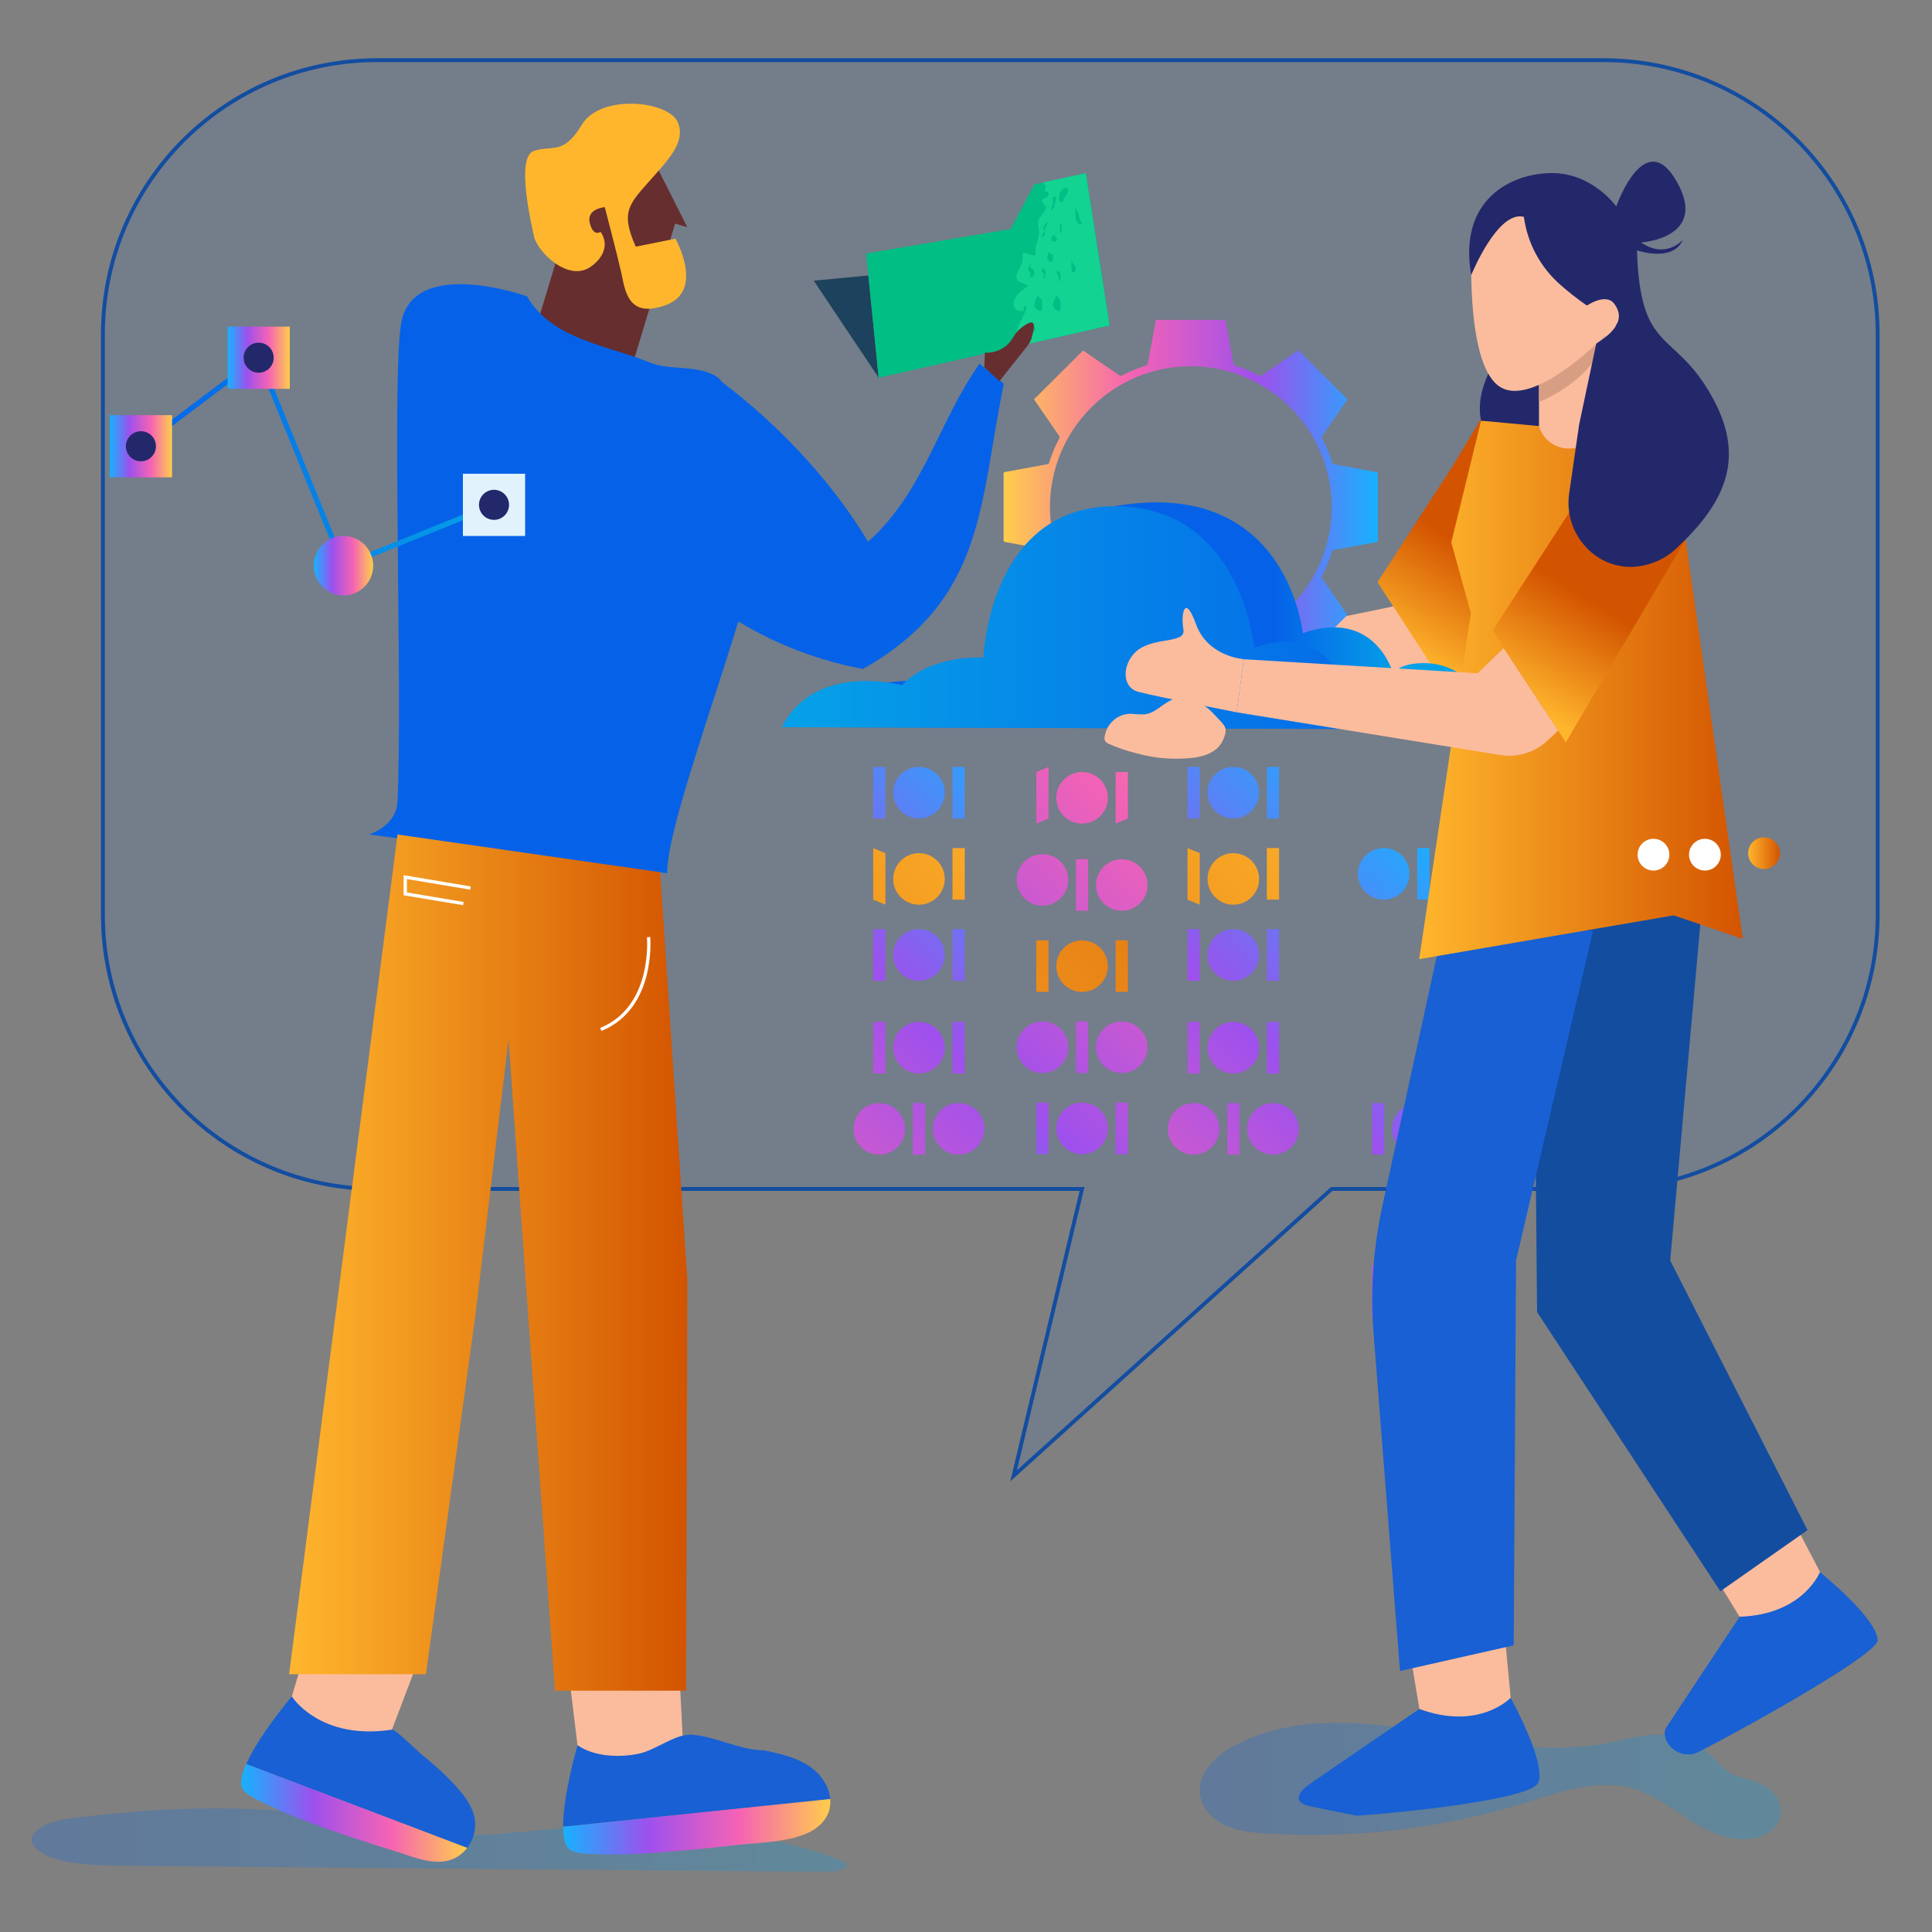 <?xml version="1.0" encoding="UTF-8"?>
<svg id="Layer_1" data-name="Layer 1" xmlns="http://www.w3.org/2000/svg" xmlns:xlink="http://www.w3.org/1999/xlink" viewBox="0 0 500 500">
  <rect x="0" y="0" width="500" height="500" fill="#808080" stroke="none"/>
  <defs>
    <style>
      .cls-1 {
        fill: url(#linear-gradient-75);
      }

      .cls-2 {
        fill: #1860d3;
      }

      .cls-3 {
        fill: url(#linear-gradient-51);
      }

      .cls-4 {
        fill: #13d393;
      }

      .cls-5 {
        fill: #fff;
      }

      .cls-6 {
        fill: url(#linear-gradient-17);
      }

      .cls-7 {
        fill: url(#linear-gradient-43);
      }

      .cls-8 {
        fill: url(#linear-gradient-15);
      }

      .cls-9 {
        fill: url(#linear-gradient-58);
      }

      .cls-10 {
        fill: url(#linear-gradient-69);
      }

      .cls-11 {
        fill: url(#linear-gradient-18);
      }

      .cls-12 {
        fill: url(#linear-gradient-56);
      }

      .cls-13 {
        fill: url(#linear-gradient-40);
      }

      .cls-14 {
        fill: url(#linear-gradient-52);
      }

      .cls-15 {
        fill: url(#linear-gradient-28);
      }

      .cls-16 {
        fill: url(#linear-gradient-14);
      }

      .cls-17 {
        fill: #fbbc9d;
      }

      .cls-18 {
        fill: url(#linear-gradient-36);
      }

      .cls-19 {
        fill: url(#linear-gradient-20);
      }

      .cls-20 {
        fill: #d89e84;
      }

      .cls-21 {
        fill: url(#linear-gradient-53);
      }

      .cls-22 {
        stroke: url(#linear-gradient-6);
        stroke-width: 1.34px;
      }

      .cls-22, .cls-23, .cls-24, .cls-25 {
        fill: none;
      }

      .cls-22, .cls-23, .cls-25 {
        stroke-miterlimit: 10;
      }

      .cls-26 {
        fill: url(#linear-gradient-60);
      }

      .cls-27 {
        fill: url(#linear-gradient-35);
      }

      .cls-28 {
        fill: url(#linear-gradient-48);
      }

      .cls-29 {
        fill: url(#linear-gradient-32);
      }

      .cls-30 {
        fill: url(#linear-gradient-11);
      }

      .cls-31 {
        fill: url(#linear-gradient-50);
      }

      .cls-23 {
        stroke: #134da0;
      }

      .cls-32 {
        fill: url(#linear-gradient-63);
      }

      .cls-33 {
        fill: url(#linear-gradient-67);
      }

      .cls-34 {
        fill: #662e2e;
      }

      .cls-35 {
        fill: url(#linear-gradient-39);
      }

      .cls-36 {
        fill: #23286b;
      }

      .cls-37 {
        fill: url(#linear-gradient-10);
      }

      .cls-38 {
        fill: url(#linear-gradient-59);
      }

      .cls-39 {
        fill: #134da0;
      }

      .cls-40 {
        fill: url(#linear-gradient-49);
      }

      .cls-41 {
        fill: url(#linear-gradient-37);
      }

      .cls-24, .cls-42 {
        isolation: isolate;
      }

      .cls-24, .cls-43 {
        opacity: .25;
      }

      .cls-44 {
        fill: url(#linear-gradient-16);
      }

      .cls-45 {
        fill: url(#linear-gradient-31);
      }

      .cls-46 {
        fill: url(#linear-gradient-61);
      }

      .cls-47 {
        fill: url(#linear-gradient-68);
      }

      .cls-48 {
        fill: url(#linear-gradient-62);
      }

      .cls-49 {
        fill: url(#linear-gradient-41);
      }

      .cls-50 {
        fill: url(#linear-gradient-21);
      }

      .cls-51 {
        fill: url(#linear-gradient-72);
      }

      .cls-52 {
        fill: url(#linear-gradient-25);
      }

      .cls-53 {
        fill: url(#linear-gradient-5);
      }

      .cls-54 {
        fill: url(#linear-gradient-64);
      }

      .cls-55 {
        fill: url(#linear-gradient-54);
      }

      .cls-56 {
        fill: url(#linear-gradient-45);
      }

      .cls-57 {
        fill: url(#linear-gradient-55);
      }

      .cls-58 {
        fill: #e1f2fc;
      }

      .cls-42 {
        fill: url(#linear-gradient);
        opacity: .1;
      }

      .cls-59 {
        fill: url(#linear-gradient-34);
      }

      .cls-60 {
        fill: url(#linear-gradient-65);
      }

      .cls-61 {
        fill: url(#linear-gradient-70);
      }

      .cls-62 {
        fill: url(#linear-gradient-7);
      }

      .cls-63 {
        fill: url(#linear-gradient-66);
      }

      .cls-64 {
        fill: url(#linear-gradient-24);
      }

      .cls-65 {
        fill: url(#linear-gradient-73);
      }

      .cls-66 {
        fill: url(#linear-gradient-9);
      }

      .cls-67 {
        fill: url(#linear-gradient-22);
      }

      .cls-25 {
        stroke: #fff;
        stroke-width: .85px;
      }

      .cls-68 {
        fill: url(#linear-gradient-74);
      }

      .cls-69 {
        fill: url(#linear-gradient-42);
      }

      .cls-70 {
        fill: url(#linear-gradient-3);
      }

      .cls-71 {
        fill: #00be84;
      }

      .cls-72 {
        fill: #1d425d;
      }

      .cls-73 {
        fill: url(#linear-gradient-27);
      }

      .cls-74 {
        fill: #ffb62d;
      }

      .cls-75 {
        fill: url(#linear-gradient-33);
      }

      .cls-76 {
        fill: url(#linear-gradient-38);
      }

      .cls-77 {
        fill: url(#linear-gradient-29);
      }

      .cls-78 {
        fill: url(#linear-gradient-30);
      }

      .cls-43 {
        fill: url(#linear-gradient-2);
      }

      .cls-79 {
        fill: url(#linear-gradient-23);
      }

      .cls-80 {
        fill: url(#linear-gradient-19);
      }

      .cls-81 {
        fill: url(#linear-gradient-71);
      }

      .cls-82 {
        fill: url(#linear-gradient-4);
      }

      .cls-83 {
        fill: url(#linear-gradient-8);
      }

      .cls-84 {
        fill: url(#linear-gradient-44);
      }

      .cls-85 {
        fill: url(#linear-gradient-57);
      }

      .cls-86 {
        fill: url(#linear-gradient-47);
      }

      .cls-87 {
        fill: url(#linear-gradient-46);
      }

      .cls-88 {
        fill: url(#linear-gradient-12);
      }

      .cls-89 {
        fill: url(#linear-gradient-13);
      }

      .cls-90 {
        fill: url(#linear-gradient-26);
      }
    </style>
    <linearGradient id="linear-gradient" x1="-266.19" y1="684.11" x2="115.84" y2="302.08" gradientUnits="userSpaceOnUse">
      <stop offset="0" stop-color="#05a1e8"/>
      <stop offset="1" stop-color="#0562e8"/>
    </linearGradient>
    <linearGradient id="linear-gradient-2" x1="459.57" y1="476.22" x2="670.46" y2="476.22" gradientTransform="translate(678.64) rotate(-180) scale(1 -1)" xlink:href="#linear-gradient"/>
    <linearGradient id="linear-gradient-3" x1="408.87" y1="285.92" x2="489.38" y2="205.41" gradientTransform="translate(678.64) rotate(-180) scale(1 -1)" xlink:href="#linear-gradient"/>
    <linearGradient id="linear-gradient-4" x1="354.19" y1="231.25" x2="434.7" y2="150.74" gradientTransform="translate(678.64) rotate(-180) scale(1 -1)" xlink:href="#linear-gradient"/>
    <linearGradient id="linear-gradient-5" x1="500.76" y1="326.76" x2="603.82" y2="326.76" gradientTransform="translate(678.64) rotate(-180) scale(1 -1)" gradientUnits="userSpaceOnUse">
      <stop offset="0" stop-color="#d35400"/>
      <stop offset="1" stop-color="#ffb62d"/>
    </linearGradient>
    <linearGradient id="linear-gradient-6" x1="550.54" y1="119.39" x2="642.58" y2="119.39" gradientTransform="translate(678.64) rotate(-180) scale(1 -1)" xlink:href="#linear-gradient"/>
    <linearGradient id="linear-gradient-7" x1="603.64" y1="92.57" x2="619.74" y2="92.57" gradientTransform="translate(-544.75 185.15) scale(1 -1)" gradientUnits="userSpaceOnUse">
      <stop offset="0" stop-color="#ffcd4c"/>
      <stop offset=".34" stop-color="#f563b4"/>
      <stop offset=".68" stop-color="#9e50ed"/>
      <stop offset=".99" stop-color="#1aafff"/>
    </linearGradient>
    <linearGradient id="linear-gradient-8" x1="634.12" y1="115.49" x2="650.22" y2="115.49" gradientTransform="translate(-605.71 230.97) scale(1 -1)" xlink:href="#linear-gradient-7"/>
    <linearGradient id="linear-gradient-9" x1="582.06" y1="146.4" x2="597.46" y2="146.4" gradientTransform="translate(678.64) rotate(-180) scale(1 -1)" xlink:href="#linear-gradient-7"/>
    <linearGradient id="linear-gradient-10" x1="557.73" y1="469.18" x2="616.22" y2="469.18" gradientTransform="translate(678.64) rotate(-180) scale(1 -1)" xlink:href="#linear-gradient-7"/>
    <linearGradient id="linear-gradient-11" x1="463.74" y1="472.76" x2="532.91" y2="472.76" gradientTransform="translate(678.64) rotate(-180) scale(1 -1)" xlink:href="#linear-gradient-7"/>
    <linearGradient id="linear-gradient-12" x1="274.53" y1="-3481.76" x2="424.94" y2="-3481.76" gradientTransform="translate(735.43 -3020.82) rotate(-180)" xlink:href="#linear-gradient"/>
    <linearGradient id="linear-gradient-13" x1="506.98" y1="-3405.9" x2="352.04" y2="-3247.2" gradientTransform="translate(735.43 -3020.82) rotate(-180)" gradientUnits="userSpaceOnUse">
      <stop offset="0" stop-color="#ffcd4c"/>
      <stop offset=".34" stop-color="#f563b4"/>
      <stop offset=".68" stop-color="#9e50ed"/>
      <stop offset=".99" stop-color="#1aafff"/>
    </linearGradient>
    <linearGradient id="linear-gradient-14" x1="512.24" y1="-3400.77" x2="357.29" y2="-3242.07" xlink:href="#linear-gradient-13"/>
    <linearGradient id="linear-gradient-15" x1="501.73" y1="-3411.03" x2="346.78" y2="-3252.33" xlink:href="#linear-gradient-13"/>
    <linearGradient id="linear-gradient-16" x1="522.73" y1="-3390.52" x2="367.79" y2="-3231.82" xlink:href="#linear-gradient-13"/>
    <linearGradient id="linear-gradient-17" x1="512.22" y1="-3400.78" x2="357.28" y2="-3242.08" xlink:href="#linear-gradient-13"/>
    <linearGradient id="linear-gradient-18" x1="517.48" y1="-3395.65" x2="362.53" y2="-3236.95" xlink:href="#linear-gradient-13"/>
    <linearGradient id="linear-gradient-19" x1="544.89" y1="-3368.88" x2="389.95" y2="-3210.18" gradientTransform="translate(735.43 -3020.82) rotate(-180)" xlink:href="#linear-gradient-5"/>
    <linearGradient id="linear-gradient-20" x1="534.72" y1="-3378.82" x2="379.77" y2="-3220.12" gradientTransform="translate(735.43 -3020.82) rotate(-180)" xlink:href="#linear-gradient-5"/>
    <linearGradient id="linear-gradient-21" x1="539.31" y1="-3374.33" x2="384.37" y2="-3215.63" gradientTransform="translate(735.43 -3020.82) rotate(-180)" xlink:href="#linear-gradient-5"/>
    <linearGradient id="linear-gradient-22" x1="514.78" y1="-3398.27" x2="359.84" y2="-3239.57" xlink:href="#linear-gradient-13"/>
    <linearGradient id="linear-gradient-23" x1="520.05" y1="-3393.14" x2="365.11" y2="-3234.44" xlink:href="#linear-gradient-13"/>
    <linearGradient id="linear-gradient-24" x1="509.54" y1="-3403.4" x2="354.59" y2="-3244.7" xlink:href="#linear-gradient-13"/>
    <linearGradient id="linear-gradient-25" x1="555.72" y1="-3358.31" x2="400.78" y2="-3199.61" xlink:href="#linear-gradient-13"/>
    <linearGradient id="linear-gradient-26" x1="545.21" y1="-3368.57" x2="390.27" y2="-3209.87" xlink:href="#linear-gradient-13"/>
    <linearGradient id="linear-gradient-27" x1="550.47" y1="-3363.44" x2="395.52" y2="-3204.74" xlink:href="#linear-gradient-13"/>
    <linearGradient id="linear-gradient-28" x1="534.72" y1="-3378.81" x2="379.78" y2="-3220.1" xlink:href="#linear-gradient-13"/>
    <linearGradient id="linear-gradient-29" x1="524.22" y1="-3389.07" x2="369.28" y2="-3230.37" xlink:href="#linear-gradient-13"/>
    <linearGradient id="linear-gradient-30" x1="529.48" y1="-3383.94" x2="374.53" y2="-3225.24" xlink:href="#linear-gradient-13"/>
    <linearGradient id="linear-gradient-31" x1="487.8" y1="-3424.63" x2="332.86" y2="-3265.93" xlink:href="#linear-gradient-13"/>
    <linearGradient id="linear-gradient-32" x1="477.29" y1="-3434.89" x2="322.34" y2="-3276.19" xlink:href="#linear-gradient-13"/>
    <linearGradient id="linear-gradient-33" x1="482.54" y1="-3429.76" x2="327.6" y2="-3271.06" xlink:href="#linear-gradient-13"/>
    <linearGradient id="linear-gradient-34" x1="466.81" y1="-3445.12" x2="311.87" y2="-3286.42" xlink:href="#linear-gradient-13"/>
    <linearGradient id="linear-gradient-35" x1="456.3" y1="-3455.38" x2="301.35" y2="-3296.68" xlink:href="#linear-gradient-13"/>
    <linearGradient id="linear-gradient-36" x1="461.55" y1="-3450.25" x2="306.61" y2="-3291.55" xlink:href="#linear-gradient-13"/>
    <linearGradient id="linear-gradient-37" x1="588.32" y1="-3405.9" x2="433.38" y2="-3247.2" xlink:href="#linear-gradient-13"/>
    <linearGradient id="linear-gradient-38" x1="593.59" y1="-3400.77" x2="438.64" y2="-3242.07" xlink:href="#linear-gradient-13"/>
    <linearGradient id="linear-gradient-39" x1="583.08" y1="-3411.03" x2="428.13" y2="-3252.33" xlink:href="#linear-gradient-13"/>
    <linearGradient id="linear-gradient-40" x1="604.08" y1="-3390.52" x2="449.14" y2="-3231.82" xlink:href="#linear-gradient-13"/>
    <linearGradient id="linear-gradient-41" x1="593.56" y1="-3400.78" x2="438.62" y2="-3242.08" xlink:href="#linear-gradient-13"/>
    <linearGradient id="linear-gradient-42" x1="598.83" y1="-3395.65" x2="443.88" y2="-3236.95" xlink:href="#linear-gradient-13"/>
    <linearGradient id="linear-gradient-43" x1="626.24" y1="-3368.88" x2="471.3" y2="-3210.18" gradientTransform="translate(735.43 -3020.82) rotate(-180)" xlink:href="#linear-gradient-5"/>
    <linearGradient id="linear-gradient-44" x1="616.07" y1="-3378.82" x2="461.12" y2="-3220.12" gradientTransform="translate(735.43 -3020.82) rotate(-180)" xlink:href="#linear-gradient-5"/>
    <linearGradient id="linear-gradient-45" x1="620.65" y1="-3374.33" x2="465.71" y2="-3215.63" gradientTransform="translate(735.43 -3020.82) rotate(-180)" xlink:href="#linear-gradient-5"/>
    <linearGradient id="linear-gradient-46" x1="637.07" y1="-3358.31" x2="482.13" y2="-3199.61" xlink:href="#linear-gradient-13"/>
    <linearGradient id="linear-gradient-47" x1="626.55" y1="-3368.57" x2="471.61" y2="-3209.87" xlink:href="#linear-gradient-13"/>
    <linearGradient id="linear-gradient-48" x1="631.82" y1="-3363.44" x2="476.87" y2="-3204.74" xlink:href="#linear-gradient-13"/>
    <linearGradient id="linear-gradient-49" x1="616.07" y1="-3378.81" x2="461.13" y2="-3220.1" xlink:href="#linear-gradient-13"/>
    <linearGradient id="linear-gradient-50" x1="605.56" y1="-3389.07" x2="450.62" y2="-3230.37" xlink:href="#linear-gradient-13"/>
    <linearGradient id="linear-gradient-51" x1="610.83" y1="-3383.94" x2="455.88" y2="-3225.24" xlink:href="#linear-gradient-13"/>
    <linearGradient id="linear-gradient-52" x1="2314.27" y1="1592.25" x2="2159.33" y2="1750.95" gradientTransform="translate(-1943.51 -1414.16)" xlink:href="#linear-gradient-13"/>
    <linearGradient id="linear-gradient-53" x1="2319.54" y1="1597.39" x2="2164.59" y2="1756.09" gradientTransform="translate(-1943.51 -1414.16)" xlink:href="#linear-gradient-13"/>
    <linearGradient id="linear-gradient-54" x1="2309.03" y1="1587.13" x2="2154.08" y2="1745.83" gradientTransform="translate(-1943.51 -1414.16)" xlink:href="#linear-gradient-13"/>
    <linearGradient id="linear-gradient-55" x1="2330.03" y1="1607.64" x2="2175.09" y2="1766.34" gradientTransform="translate(-1943.51 -1414.16)" xlink:href="#linear-gradient-13"/>
    <linearGradient id="linear-gradient-56" x1="2319.52" y1="1597.38" x2="2164.58" y2="1756.08" gradientTransform="translate(-1943.51 -1414.16)" xlink:href="#linear-gradient-13"/>
    <linearGradient id="linear-gradient-57" x1="2324.78" y1="1602.51" x2="2169.83" y2="1761.21" gradientTransform="translate(-1943.51 -1414.16)" xlink:href="#linear-gradient-13"/>
    <linearGradient id="linear-gradient-58" x1="2293.28" y1="1571.76" x2="2138.34" y2="1730.46" gradientTransform="translate(-1943.51 -1414.16)" xlink:href="#linear-gradient-13"/>
    <linearGradient id="linear-gradient-59" x1="2298.55" y1="1576.9" x2="2143.6" y2="1735.6" gradientTransform="translate(-1943.51 -1414.16)" xlink:href="#linear-gradient-13"/>
    <linearGradient id="linear-gradient-60" x1="2287.37" y1="1565.99" x2="2132.43" y2="1724.69" gradientTransform="translate(-1943.51 -1414.16)" xlink:href="#linear-gradient-13"/>
    <linearGradient id="linear-gradient-61" x1="2309.03" y1="1587.14" x2="2154.09" y2="1745.84" gradientTransform="translate(-1943.51 -1414.16)" xlink:href="#linear-gradient-5"/>
    <linearGradient id="linear-gradient-62" x1="2298.53" y1="1576.88" x2="2143.59" y2="1735.58" gradientTransform="translate(-1943.51 -1414.16)" xlink:href="#linear-gradient-5"/>
    <linearGradient id="linear-gradient-63" x1="2303.79" y1="1582.01" x2="2148.84" y2="1740.72" gradientTransform="translate(-1943.51 -1414.16)" xlink:href="#linear-gradient-5"/>
    <linearGradient id="linear-gradient-64" x1="2286.93" y1="1565.56" x2="2131.99" y2="1724.26" gradientTransform="translate(-1943.51 -1414.16)" xlink:href="#linear-gradient-13"/>
    <linearGradient id="linear-gradient-65" x1="2276.43" y1="1555.3" x2="2121.48" y2="1714" gradientTransform="translate(-1943.51 -1414.16)" xlink:href="#linear-gradient-13"/>
    <linearGradient id="linear-gradient-66" x1="2282.01" y1="1560.76" x2="2127.07" y2="1719.46" gradientTransform="translate(-1943.51 -1414.16)" xlink:href="#linear-gradient-13"/>
    <linearGradient id="linear-gradient-67" x1="450.27" y1="-3461.26" x2="295.33" y2="-3302.56" xlink:href="#linear-gradient-13"/>
    <linearGradient id="linear-gradient-68" x1="445.02" y1="-3466.39" x2="290.08" y2="-3307.69" xlink:href="#linear-gradient-13"/>
    <linearGradient id="linear-gradient-69" x1="355.04" y1="-3163.14" x2="371.69" y2="-3190.23" gradientTransform="translate(735.43 -3020.82) rotate(-180)" xlink:href="#linear-gradient-5"/>
    <linearGradient id="linear-gradient-70" x1="284.39" y1="-3199.37" x2="368.15" y2="-3199.37" gradientTransform="translate(735.43 -3020.82) rotate(-180)" xlink:href="#linear-gradient-5"/>
    <linearGradient id="linear-gradient-71" x1="274.79" y1="-3241.62" x2="283.01" y2="-3241.62" gradientTransform="translate(735.43 -3020.82) rotate(-180)" xlink:href="#linear-gradient-5"/>
    <linearGradient id="linear-gradient-72" x1="325.46" y1="-3175.38" x2="342.12" y2="-3202.47" gradientTransform="translate(735.43 -3020.82) rotate(-180)" xlink:href="#linear-gradient-5"/>
    <linearGradient id="linear-gradient-73" x1="1179.79" y1="-3152.05" x2="1276.64" y2="-3152.05" gradientTransform="translate(-920.06 -3020.82) scale(1 -1)" xlink:href="#linear-gradient-13"/>
    <linearGradient id="linear-gradient-74" x1="372.86" y1="-3180.2" x2="405.9" y2="-3180.2" gradientTransform="translate(735.43 -3020.82) rotate(-180)" xlink:href="#linear-gradient"/>
    <linearGradient id="linear-gradient-75" x1="1122.37" y1="-3180.7" x2="1297.18" y2="-3180.7" gradientTransform="translate(-920.06 -3020.82) scale(1 -1)" xlink:href="#linear-gradient"/>
  </defs>
  <path class="cls-42" d="m414.96,307.7h-70.33l-82.3,74.22,17.71-74.22H97.61c-39.2,0-70.98-31.78-70.98-70.98V86.55c0-39.2,31.78-70.98,70.98-70.98h317.35c39.2,0,70.98,31.78,70.98,70.98v150.17c0,39.2-31.78,70.98-70.98,70.98Z"/>
  <path class="cls-23" d="m414.96,307.7h-70.33l-82.3,74.22,17.71-74.22H97.61c-39.2,0-70.98-31.78-70.98-70.98V86.55c0-39.2,31.78-70.98,70.98-70.98h317.35c39.2,0,70.98,31.78,70.98,70.98v150.17c0,39.2-31.78,70.98-70.98,70.98Z"/>
  <path class="cls-43" d="m8.19,475.88c.2-2.51,4.68-4.67,10.77-5.4,23.23-2.8,47.19-3.84,69.24.25,8.4,1.56,16.5,3.6,25.68,4.12,11.38.65,22.63-1.11,33.96-1.9,24.88-1.73,51.66,1.5,69.76,8.48,1.02.39,1.6.95,1.45,1.51-.36,1.34-4.11,1.51-7.06,1.48-39.91-.35-79.83-.69-119.74-1.04-19.65-.17-39.3-.34-58.95-.51-6.32-.05-13.06-.16-18.24-1.59-4.09-1.13-6.72-3.05-6.87-5.03,0-.12,0-.25,0-.37Z"/>
  <g>
    <g>
      <polygon class="cls-17" points="175.42 425.07 177.21 459.98 150.66 461.5 147.38 434.61 175.42 425.07"/>
      <path class="cls-2" d="m145.73,472.77l69.13-7.18c-.28-3.05-2.15-6.05-4.64-7.95-3.54-2.7-8.05-3.71-12.41-4.65-6.12,0-12.34-3.48-18.44-4.03-.89-.08-1.78.02-2.68.23,0,0-.02,0-.03,0-3.78.93-7.7,3.94-11.5,4.7-4.95.98-11.33.77-15.68-2.22,0,0,0,0,0,0,0,0-3.84,12.94-3.73,21.11Z"/>
    </g>
    <g>
      <polygon class="cls-17" points="109.99 425.16 97.55 457.82 72.65 448.51 80.49 422.58 109.99 425.16"/>
      <path class="cls-2" d="m63.72,456.53l57.19,21.7c1.58-2.05,2.34-4.74,1.98-7.31-.47-3.19-2.47-5.93-4.62-8.34-2.84-3.18-6.05-6.01-9.36-8.7-.94-.77-6.58-6.37-7.48-6.25-18.74,2.87-25.91-8.61-25.91-8.61h0c-.32.38-8.55,10.16-11.79,17.51Z"/>
    </g>
    <g>
      <g>
        <polygon class="cls-72" points="224.73 71.29 210.6 72.64 227.4 97.76 224.73 71.29"/>
        <polygon class="cls-71" points="224.15 65.6 227.4 97.76 287.2 84.21 281.06 44.82 267.69 47.71 261.55 59.27 224.15 65.6"/>
      </g>
      <path class="cls-4" d="m263.88,83.65c.21-.46,3.09-5.38.98-4.23.1.33.07.7.15,1.03-1.8.38-3.11-.74-2.55-2.58.6-2.08,2.24-2.62,3.6-3.97-1.75-1.01-3.76-.77-2.73-3.45.36-.88,1-1.64,1.24-2.58.21-.8-.07-1.73.2-2.45,1.06.11,2.26.85,3.29.61-.44-2.13.64-3.65.87-5.67.11-1.01-.41-1.9-.26-2.91.16-1.18,1.13-1.9,1.65-2.91.72-1.39.28-.96-.21-1.72-.28-.41-.74-.43-.43-1.05.25-.52,2.08-.75,1.64-1.77-.18-.44-.64-.52-1.08-.43.13-.59.41-.96.38-1.18-.03-.49-.41-.51-.59-.96-.03-.08-.07-.16-.1-.21l11.04-2.39,6.15,39.39-24.75,5.61c.05-.67.11-1.36.2-1.99.2-1.39.69-2.83,1.34-4.17Z"/>
      <path class="cls-71" d="m268.46,75.36c.55,1.35-1.17,2.72-.65,4.06.18.47,1.22,1.33,1.63.97.35-.31.26-2.2.14-2.7-.21-.84-1.27-.6-1.12-2.32Z"/>
      <path class="cls-71" d="m273.28,75.36c.55,1.35-1.17,2.72-.65,4.06.18.47,1.22,1.33,1.63.97.35-.31.26-2.2.14-2.7-.21-.84-1.27-.6-1.12-2.32Z"/>
      <path class="cls-71" d="m269.9,69.18c-.27.16-.28.41-.28.74,0,.61.4.64.51,1.06.09.35-.06.61-.19.98.81.46.71-1.79.43-2.15-.52-.65-.68.08-.46-.63Z"/>
      <path class="cls-71" d="m273.81,69.87c-.27.16-.28.41-.28.74,0,.61.4.64.51,1.06.09.35-.06.61-.19.98.81.46.71-1.79.43-2.15-.52-.65-.68.08-.46-.63Z"/>
      <path class="cls-71" d="m271.34,64.97c.09.75-.66,1.62-.15,2.24.16.2.67.65.93.57.44-.13.51-1.6.23-1.91-.38-.41-1.03-.03-1.01-.91Z"/>
      <path class="cls-71" d="m273.37,60.17c-.39.15-1.62,1.4-1.24,2.03.2.33.94.45,1.18.19.47-.5.06-.83-.16-1.12-.05-.06-.24-.04-.31-.13-.1-.13,0-.99.53-.97Z"/>
      <path class="cls-71" d="m271.98,54.78c-.09-.78.48-1.6.53-2.4.03-.48-.16-.94-.1-1.41,1.52-.3.76.88.52,1.76-.06.22.03.5-.04.71-.11.34-.57.44-.91,1.34Z"/>
      <path class="cls-71" d="m274.22,50.36c-.13-.77,1.29-2.07,2-1.63.8.49-.82,2.48-.98,2.85-.09.2.14.38-.21.59-.19.12-.49.08-.66-.03-.8-.49,0-1.76-.14-1.78Z"/>
      <path class="cls-71" d="m274.27,57.08c-.01.63.09,1.24.1,1.87,0,.36-.13.84-.02,1.17.07.02.22.03.29.03.22-.7.24-1.41-.07-2.05-.13-.28-.35-.49-.3-1.01Z"/>
      <path class="cls-71" d="m271.18,57.29c-.52.52-1.3,1.22-1.1,1.97.08.29.38.11.18.65-.16.44-.67.62-.57,1.16.2,0,.41,0,.61.01.23-.96.02-2.2.67-2.99"/>
      <path class="cls-71" d="m266.7,68.86c-.34-.07-.44.13-.53.4-.05.14-.06.64,0,.78.1.21.4.23.48.41.23.47-.58,1.18.27,1.29.75.1.88-1.37.62-1.87-.17-.33-.76-.4-.97-.74-.17-.28-.22-.95.12-1.13"/>
      <path class="cls-71" d="m267.24,82.93c.04.86-.85,1.71-.7,2.47.11.55.81.43,1.32.4.11-.67-.11-1.3-.44-1.89-.21-.37-.46-.65-.19-.98Z"/>
      <path class="cls-71" d="m277.05,66.99c.15-.03.27.01.34.12-.05.44-.5,4.2.73,3.26.28-.21.38-1.31.17-1.61s-.75-.19-.6-.7"/>
      <path class="cls-71" d="m278.11,53.56c.43,1-.07,2.24.37,3.31.14.35.8,1.69,1.39,1.02.36-.41-.18-.61-.38-.92-.38-.61-.08-1.58-.53-2.13"/>
    </g>
    <g>
      <polygon class="cls-34" points="164.02 93.27 174.72 57.86 177.87 58.81 169.63 42.44 153.03 37.43 135.63 95.01 164.02 93.27"/>
      <path class="cls-70" d="m136.38,76.68c6.36,11.12,20.75,12.66,31.47,17.02,5.74,2.48,12.94.35,18.16,4.18,8,8.89,10.96,23.59,11.4,35.37.56,14.91-25.15,77.96-24.72,92.74l-77.17-10.02s7.05-2.18,7.35-8.46c1.37-28.36-1.52-109.42.94-123.8,3-17.56,32.57-7.03,32.57-7.03Z"/>
      <path class="cls-74" d="m175.55,31.96c1.8,5.02-2.62,9.42-7.83,15.29-5.22,5.88-7,7.98-3.18,16.59l10.26-2.06s7.64,13.43-2.43,17.15c-10.07,3.72-10.6-4.01-11.63-8.56-1.03-4.55-4.23-16.76-4.23-16.76,0,0-4.82.38-3.88,4.1.94,3.72,2.79,2.29,2.79,2.29,0,0,3.57,4.37-2.3,8.86-5.87,4.5-14.09-3.72-14.94-7.73s-4.63-20.36-.07-22.04c4.56-1.68,7.63,1.31,12.45-6.79,4.82-8.1,22.86-6.32,24.99-.36Z"/>
    </g>
    <path class="cls-82" d="m253.51,94.12c-10.78,15.27-14.44,33.27-28.87,46.08-10-16.77-25.17-32.41-40.89-43.59-9.01,11.29-16.75,23.21-24.7,35.25,17.18,21.24,37.02,36.04,64.29,41.28,31.84-18.08,30.05-42.92,36.45-73.83-2.1-1.73-4.19-3.47-6.29-5.2Z"/>
    <path class="cls-34" d="m258.65,98.65c2.3-2.9,4.59-5.79,6.89-8.69.6-.75,1.21-1.54,1.43-2.48s1.1-3.53.24-3.96c-.87-.44-3.15,1.46-3.84,2.16s-1.1,1.61-1.67,2.4c-1.51,2.13-4.19,3.38-6.8,3.17-.06,1.26-.11,2.52-.17,3.77"/>
    <polygon class="cls-53" points="170.85 225.72 177.87 331.07 177.57 437.55 143.63 437.55 131.61 269.08 122.92 341.24 110.23 433.28 74.82 433.28 102.88 215.97 170.85 225.72"/>
    <path class="cls-25" d="m167.85,242.52s1.67,18.21-12.36,23.89"/>
    <polyline class="cls-25" points="121.75 229.83 104.88 226.99 104.88 231.33 119.92 233.84"/>
    <g>
      <polyline class="cls-22" points="127.85 130.65 88.88 146.4 66.94 92.57 36.47 115.49"/>
      <rect class="cls-58" x="119.8" y="122.6" width="16.1" height="16.1" transform="translate(255.7 261.31) rotate(-180)"/>
      <circle class="cls-36" cx="127.85" cy="130.65" r="3.89"/>
      <rect class="cls-62" x="58.89" y="84.52" width="16.1" height="16.1" transform="translate(133.89 185.15) rotate(-180)"/>
      <circle class="cls-36" cx="66.94" cy="92.57" r="3.89"/>
      <rect class="cls-83" x="28.41" y="107.43" width="16.1" height="16.1" transform="translate(72.93 230.97) rotate(-180)"/>
      <circle class="cls-36" cx="36.47" cy="115.49" r="3.89"/>
      <circle class="cls-66" cx="88.88" cy="146.4" r="7.7"/>
    </g>
    <path class="cls-37" d="m62.47,462.01c.36,2.37,4.79,4.08,6.57,4.96,4.82,2.4,9.91,4.28,14.97,6.1,5.96,2.14,11.99,4.1,18.03,5.95,5.3,1.63,11.86,4.78,16.95,1.08.73-.53,1.38-1.16,1.91-1.88l-57.19-21.7c-.95,2.13-1.47,4.05-1.25,5.48Z"/>
    <path class="cls-30" d="m145.73,472.77c.02,2.17.33,4.02,1.06,5.18,1.29,2.03,6.05,1.81,8.02,1.9,5.38.25,10.81-.07,16.17-.46,6.32-.45,12.61-1.08,18.9-1.82,6.01-.72,13.19-.67,18.78-3.03,2.41-1.02,4.62-2.76,5.64-5.18.51-1.21.67-2.5.55-3.77l-69.13,7.18Z"/>
  </g>
  <g>
    <g class="cls-24">
      <path class="cls-88" d="m451.68,460.35c2.07.39,4.04,1.2,5.8,2.37,1.56,1.06,2.69,2.63,3.19,4.44,1.22,4.79-2.73,7.83-6.67,8.59-5.7,1.11-11.46-1.46-16.38-4.55-4.92-3.09-9.6-6.8-15.18-8.37-9-2.55-18.51.92-27.48,3.69-21.73,6.71-44.49,9.42-67.19,8-4.62-.29-9.36-.79-13.21-3.66-1.67-1.21-2.93-2.89-3.62-4.83-2-6.14,3.05-11.25,8.23-14.09,14.21-7.81,31.53-6.75,47.54-4.18,16.01,2.57,32.28,6.37,48.28,3.5,6-1.08,12-3.11,18.06-2.08,4.27.76,8.13,3,10.91,6.32,1.96,2.43,4.68,4.14,7.72,4.85Z"/>
    </g>
    <rect class="cls-89" x="317.6" y="285.48" width="3.17" height="13.34"/>
    <circle class="cls-16" cx="308.91" cy="292.15" r="6.67"/>
    <circle class="cls-8" cx="329.44" cy="292.15" r="6.67"/>
    <rect class="cls-44" x="307.33" y="264.48" width="3.17" height="13.34"/>
    <rect class="cls-6" x="327.86" y="264.48" width="3.17" height="13.34"/>
    <circle class="cls-11" cx="319.18" cy="271.15" r="6.67"/>
    <polygon class="cls-80" points="310.5 220.8 307.33 219.48 307.33 232.82 310.5 234.14 310.5 220.8"/>
    <rect class="cls-19" x="327.86" y="219.48" width="3.17" height="13.34"/>
    <circle class="cls-50" cx="319.18" cy="227.47" r="6.67"/>
    <rect class="cls-67" x="366.78" y="219.48" width="3.17" height="13.34"/>
    <circle class="cls-79" cx="358.09" cy="226.15" r="6.67"/>
    <circle class="cls-64" cx="378.62" cy="226.15" r="6.67"/>
    <rect class="cls-52" x="307.33" y="198.48" width="3.17" height="13.34"/>
    <rect class="cls-90" x="327.86" y="198.48" width="3.17" height="13.34"/>
    <circle class="cls-73" cx="319.18" cy="205.15" r="6.67"/>
    <rect class="cls-15" x="307.33" y="240.48" width="3.17" height="13.34"/>
    <rect class="cls-77" x="327.86" y="240.48" width="3.17" height="13.34"/>
    <circle class="cls-78" cx="319.18" cy="247.15" r="6.67"/>
    <rect class="cls-45" x="355.06" y="285.48" width="3.17" height="13.34"/>
    <rect class="cls-29" x="375.59" y="285.48" width="3.17" height="13.34"/>
    <circle class="cls-75" cx="366.91" cy="292.15" r="6.67"/>
    <rect class="cls-59" x="355.06" y="327.47" width="3.17" height="13.34"/>
    <rect class="cls-27" x="375.59" y="327.47" width="3.17" height="13.34"/>
    <circle class="cls-18" cx="366.91" cy="334.14" r="6.67"/>
    <rect class="cls-41" x="236.25" y="285.48" width="3.17" height="13.34"/>
    <circle class="cls-76" cx="227.56" cy="292.15" r="6.67"/>
    <circle class="cls-35" cx="248.09" cy="292.15" r="6.67"/>
    <rect class="cls-13" x="225.98" y="264.48" width="3.17" height="13.34"/>
    <rect class="cls-49" x="246.51" y="264.48" width="3.17" height="13.34"/>
    <circle class="cls-69" cx="237.83" cy="271.15" r="6.67"/>
    <polygon class="cls-7" points="229.15 220.8 225.98 219.48 225.98 232.82 229.15 234.14 229.15 220.8"/>
    <rect class="cls-84" x="246.51" y="219.48" width="3.17" height="13.34"/>
    <circle class="cls-56" cx="237.83" cy="227.47" r="6.67"/>
    <rect class="cls-87" x="225.98" y="198.48" width="3.17" height="13.34"/>
    <rect class="cls-86" x="246.51" y="198.48" width="3.17" height="13.34"/>
    <circle class="cls-28" cx="237.83" cy="205.15" r="6.67"/>
    <rect class="cls-40" x="225.98" y="240.48" width="3.17" height="13.34"/>
    <rect class="cls-31" x="246.51" y="240.48" width="3.17" height="13.34"/>
    <circle class="cls-3" cx="237.83" cy="247.15" r="6.67"/>
    <rect class="cls-14" x="278.45" y="264.36" width="3.17" height="13.34"/>
    <circle class="cls-21" cx="290.31" cy="271.03" r="6.67"/>
    <circle class="cls-55" cx="269.78" cy="271.03" r="6.67"/>
    <rect class="cls-57" x="288.72" y="285.36" width="3.17" height="13.34"/>
    <rect class="cls-12" x="268.19" y="285.36" width="3.17" height="13.34"/>
    <circle class="cls-85" cx="280.04" cy="292.03" r="6.67"/>
    <rect class="cls-9" x="278.45" y="222.37" width="3.17" height="13.34"/>
    <circle class="cls-38" cx="290.31" cy="229.04" r="6.67"/>
    <circle class="cls-26" cx="269.78" cy="227.72" r="6.67"/>
    <rect class="cls-46" x="288.72" y="243.36" width="3.17" height="13.34"/>
    <rect class="cls-48" x="268.19" y="243.36" width="3.17" height="13.34"/>
    <circle class="cls-32" cx="280.04" cy="250.04" r="6.67"/>
    <polygon class="cls-54" points="288.72 213.15 291.89 211.83 291.89 199.8 288.72 199.8 288.72 213.15"/>
    <polygon class="cls-60" points="268.19 213.15 271.36 211.83 271.36 198.48 268.19 199.8 268.19 213.15"/>
    <circle class="cls-63" cx="280.04" cy="206.48" r="6.67"/>
    <rect class="cls-33" x="365.32" y="350.04" width="3.17" height="13.34"/>
    <circle class="cls-47" cx="377.18" cy="356.7" r="6.67"/>
    <path class="cls-17" d="m399.47,168.02l-2.72,2.57c-3.28,3.1-7.81,4.49-12.26,3.76l-66.29,4.68,1.86-13.74,58.55-12.08,6.74-6.5,14.12,21.31Z"/>
    <polygon class="cls-10" points="376.06 120.45 356.49 150.66 375.34 179.68 409.47 125.55 383.54 107.99 376.06 120.45"/>
    <polygon class="cls-17" points="363.89 421.6 368.9 451.67 391.79 448 389.55 424.48 363.89 421.6"/>
    <path class="cls-2" d="m367.33,442.28s-26.13,17.85-28.4,19.44-5.25,4.66.47,5.82c1.43.28,6.37,1.32,11.73,2.36,16.61-1.19,45.57-4.56,47-8.61,2-5.36-7.19-21.89-7.19-21.89,0,0-8.09,8.57-23.61,2.88Z"/>
    <polygon class="cls-17" points="439.24 400.54 455.19 426.53 475.02 414.51 464.1 393.56 439.24 400.54"/>
    <path class="cls-2" d="m450.21,418.41s-17.5,26.37-19,28.7,1.49,7.86,7.22,6.78c1.43-.27,47.67-25.16,47.51-29.46-.23-5.7-14.95-17.58-14.95-17.58,0,0-4.26,11-20.78,11.56Z"/>
    <polygon class="cls-39" points="440.33 235.95 432.25 326.22 467.79 396 445.22 411.82 397.79 339.56 397.19 272.12 401.29 225.41 440.33 235.95"/>
    <path class="cls-2" d="m355.49,345.16l6.83,87.3,29.43-6.65.6-99.59,19.92-85.27-38.13-4.07-16.39,75.28c-2.36,10.83-3.12,21.95-2.26,33Z"/>
    <polygon class="cls-61" points="375.59 140.38 380.65 158.66 367.28 248.23 433.16 236.89 451.04 243 432.05 110.52 383.3 108.87 375.59 140.38"/>
    <circle class="cls-5" cx="427.92" cy="221.19" r="4.11"/>
    <circle class="cls-5" cx="441.23" cy="221.19" r="4.11"/>
    <circle class="cls-81" cx="456.53" cy="220.8" r="4.11"/>
    <g class="cls-24">
      <path d="m436.22,139.59l-27.07,70.47-8.06-11.34s-6.11,7.2-24.06.79l1.66-15.62,52.06-51.69,5.47,7.39Z"/>
    </g>
    <polygon class="cls-51" points="405.94 132.88 386.38 163.09 405.23 192.11 436.22 139.59 413.43 120.42 405.94 132.88"/>
    <path class="cls-36" d="m390.09,88.97s-8.88,10-6.79,19.9l17.69,1.65,6.68-10.77-7.4-9.43-10.5-1.35"/>
    <path class="cls-17" d="m398.29,101.01v9.23c1,3.56,4.31,5.97,8,5.83,6.55,0,16-9,16-9l-4.3-23.64-19.7,15.67v1.91Z"/>
    <path class="cls-20" d="m398.29,104.05s15-5.79,17.32-17.71l-17.32,11.46v6.25Z"/>
    <path class="cls-17" d="m380.91,61.92s-1.92,31.43,6.88,37.92c8.8,6.49,27.73-12.95,30.13-15.49s5-7.21,2.51-12.49-25.44-18.98-25.44-18.98l-14.08,9.04Z"/>
    <path class="cls-36" d="m380.75,71.21s6.81-16.86,13.63-15.09c.92,6.85,4.32,13.14,9.54,17.67,2.15,1.89,4.41,3.66,6.77,5.29,0,0,4.92-3.4,7.09-.45,2.17,2.95,1.79,6.24-4.67,10.29l-4.44,21-2.57,17.79c-1.46,10.05,6.37,19.35,16.52,19,4.41-.22,8.58-2.09,11.69-5.24,14.26-13.39,17-25.31,7.71-40.6-9.29-15.29-17.59-10-18.37-36.08,0,0,9.28,3.24,11.85-2.7,0,0-4.39,5.06-10.8.66,0,0,17.57-1.08,9.26-15.73-8.31-14.65-15.67,6.4-15.67,6.4,0,0-6.13-8.66-16.68-8.63-10.55.03-24.27,6.85-20.86,26.42Z"/>
    <path class="cls-65" d="m299.19,179.64c-.19-1.06-.39-2.06-.58-3.06-.41-2.24-.83-4.48-1.24-6.72-.1-.55-.19-1.11-.32-1.66-.04-.14-.13-.25-.26-.31-2.23-.7-4.39-1.59-6.46-2.67-.17-.06-.36-.05-.52.05l-9.18,6.3c-.1.08-.21.19-.28.19l-12.73-12.71,1.44-2.1c1.65-2.43,3.32-4.87,5-7.3.17-.19.2-.47.07-.69-1.04-1.95-1.89-3.99-2.54-6.1-.08-.35-.4-.61-.76-.61l-6.3-1.17c-1.48-.27-2.98-.57-4.48-.83-.32-.05-.32-.17-.32-.42,0-5.75,0-11.49,0-17.23,0-.31.11-.45.4-.45l10.86-2c.27-.02.49-.2.56-.46.67-2.16,1.54-4.25,2.6-6.25.13-.22.09-.51-.09-.69-2.1-3.04-4.2-6.09-6.29-9.14l-.17-.26,12.71-12.65,3.22,2.22c2.09,1.43,4.17,2.87,6.27,4.29.16.07.35.07.51,0,2.06-1.07,4.21-1.96,6.42-2.66.14-.06.25-.18.29-.33.71-3.69,1.39-7.38,2.06-11.07.02-.11.09-.21.09-.36h.42c5.71,0,11.41,0,17.11,0,.36,0,.5.15.5.44l1.62,8.84c.14.72.27,1.44.43,2.15.04.16.16.29.31.35,2.18.68,4.28,1.56,6.3,2.63.23.14.52.11.71-.07,3.04-2.09,6.09-4.19,9.14-6.28l.37-.24c.41.43.81.88,1.24,1.31,3.69,3.71,7.39,7.41,11.1,11.1.23.24.26.38.07.67-2.12,3.05-4.21,6.11-6.32,9.17-.13.18-.13.42,0,.6,1.06,2,1.93,4.1,2.61,6.26.05.25.26.43.51.45l9.78,1.81c.37.09.74.15,1.11.2.34.03.4.2.4.5,0,2.87,0,5.78,0,8.61v8.49c0,.32-.06.46-.41.53-2.7.47-5.35.98-8,1.47-.97.18-1.91.37-2.91.53-.28.03-.5.23-.56.5-.66,2.12-1.51,4.18-2.55,6.15-.15.23-.13.54.05.75,2.1,3.03,4.17,6.1,6.27,9.1.18.26.18.41-.05.63l-12.17,12.18c-.07.07-.15.13-.26.22l-2.52-1.79-6.95-4.78c-.18-.13-.42-.13-.6,0-2.01,1.07-4.12,1.95-6.3,2.62-.21.04-.36.21-.38.42-.51,2.82-1.04,5.64-1.57,8.45-.18.92-.36,1.92-.54,2.92l-17.94-.04Zm-27.46-48.45c0,.11,0,.23,0,.34.16,20.13,16.61,36.32,36.74,36.16,20.13-.16,36.32-16.61,36.16-36.74-.16-20.13-16.61-36.32-36.74-36.16-20,.15-36.14,16.4-36.16,36.4Z"/>
    <path class="cls-68" d="m388.11,188.75s-5.2-17.14-19.52-17.14c-7,0-8,2.82-8,2.82,0,0-4.51-17.15-23.44-10.57,0,0-3.89-40.63-48.64-32.86-32.17,5.6-23,39.18-23,39.18,0,0-13.52-.93-21.13,7.17,0,0-22.39-6.24-31.13,10.85l174.86.55Z"/>
    <g class="cls-24">
      <path d="m388.11,188.75s-5.2-17.14-19.52-17.14c-7,0-8,2.82-8,2.82,0,0-4.51-17.15-23.44-10.57,0,0-3.89-40.63-48.64-32.86-32.17,5.6-23,39.18-23,39.18,0,0-13.52-.93-21.13,7.17,0,0-22.39-6.24-31.13,10.85l174.86.55Z"/>
    </g>
    <path class="cls-1" d="m377.12,188.75s-6.87-13.4-21.13-13.4c-7.05,0-8,2.82-8,2.82,0,0-4.49-17.14-23.41-10.57,0,0-3.31-36.59-36-36.59-32.69,0-34.08,39.18-34.08,39.18,0,0-13.51-.94-21.08,7.16,0,0-22.39-6.24-31.11,10.85l174.81.55Z"/>
    <path class="cls-17" d="m403.25,189.07l-2.72,2.57c-3.28,3.09-7.81,4.48-12.26,3.76l-68.21-11.05,1.85-13.74,60.48,3.64,6.74-6.5,14.12,21.32Z"/>
    <path class="cls-17" d="m317.12,188.4c-.32-1-1.78-2.29-2.5-3.09-.99-1.13-2.11-2.14-3.34-3-2.21-1.63-5.05-2.12-7.68-1.34-2.61,1-4.53,3.54-7.28,3.9-1.27.02-2.54-.03-3.81-.15-1.86.04-3.62.84-4.88,2.21-.74.81-1.27,1.79-1.55,2.85-.36,1.37-.48,2.1.81,2.7,2.33,1.04,4.76,1.87,7.24,2.47,4.96,1.39,10.15,1.76,15.26,1.08,2.57-.42,5.29-1.41,6.72-3.73.56-.95,1.35-2.79,1.01-3.9Z"/>
    <path class="cls-17" d="m321.91,170.59s-9.3-.58-12.36-9c-3.06-8.42-3.95-2.28-3.29,1.29.66,3.57-6.45,2.06-11.1,4.89-4.65,2.83-5.38,10-.58,11.27,4.8,1.27,25.48,5.31,25.48,5.31l1.85-13.76Z"/>
  </g>
</svg>